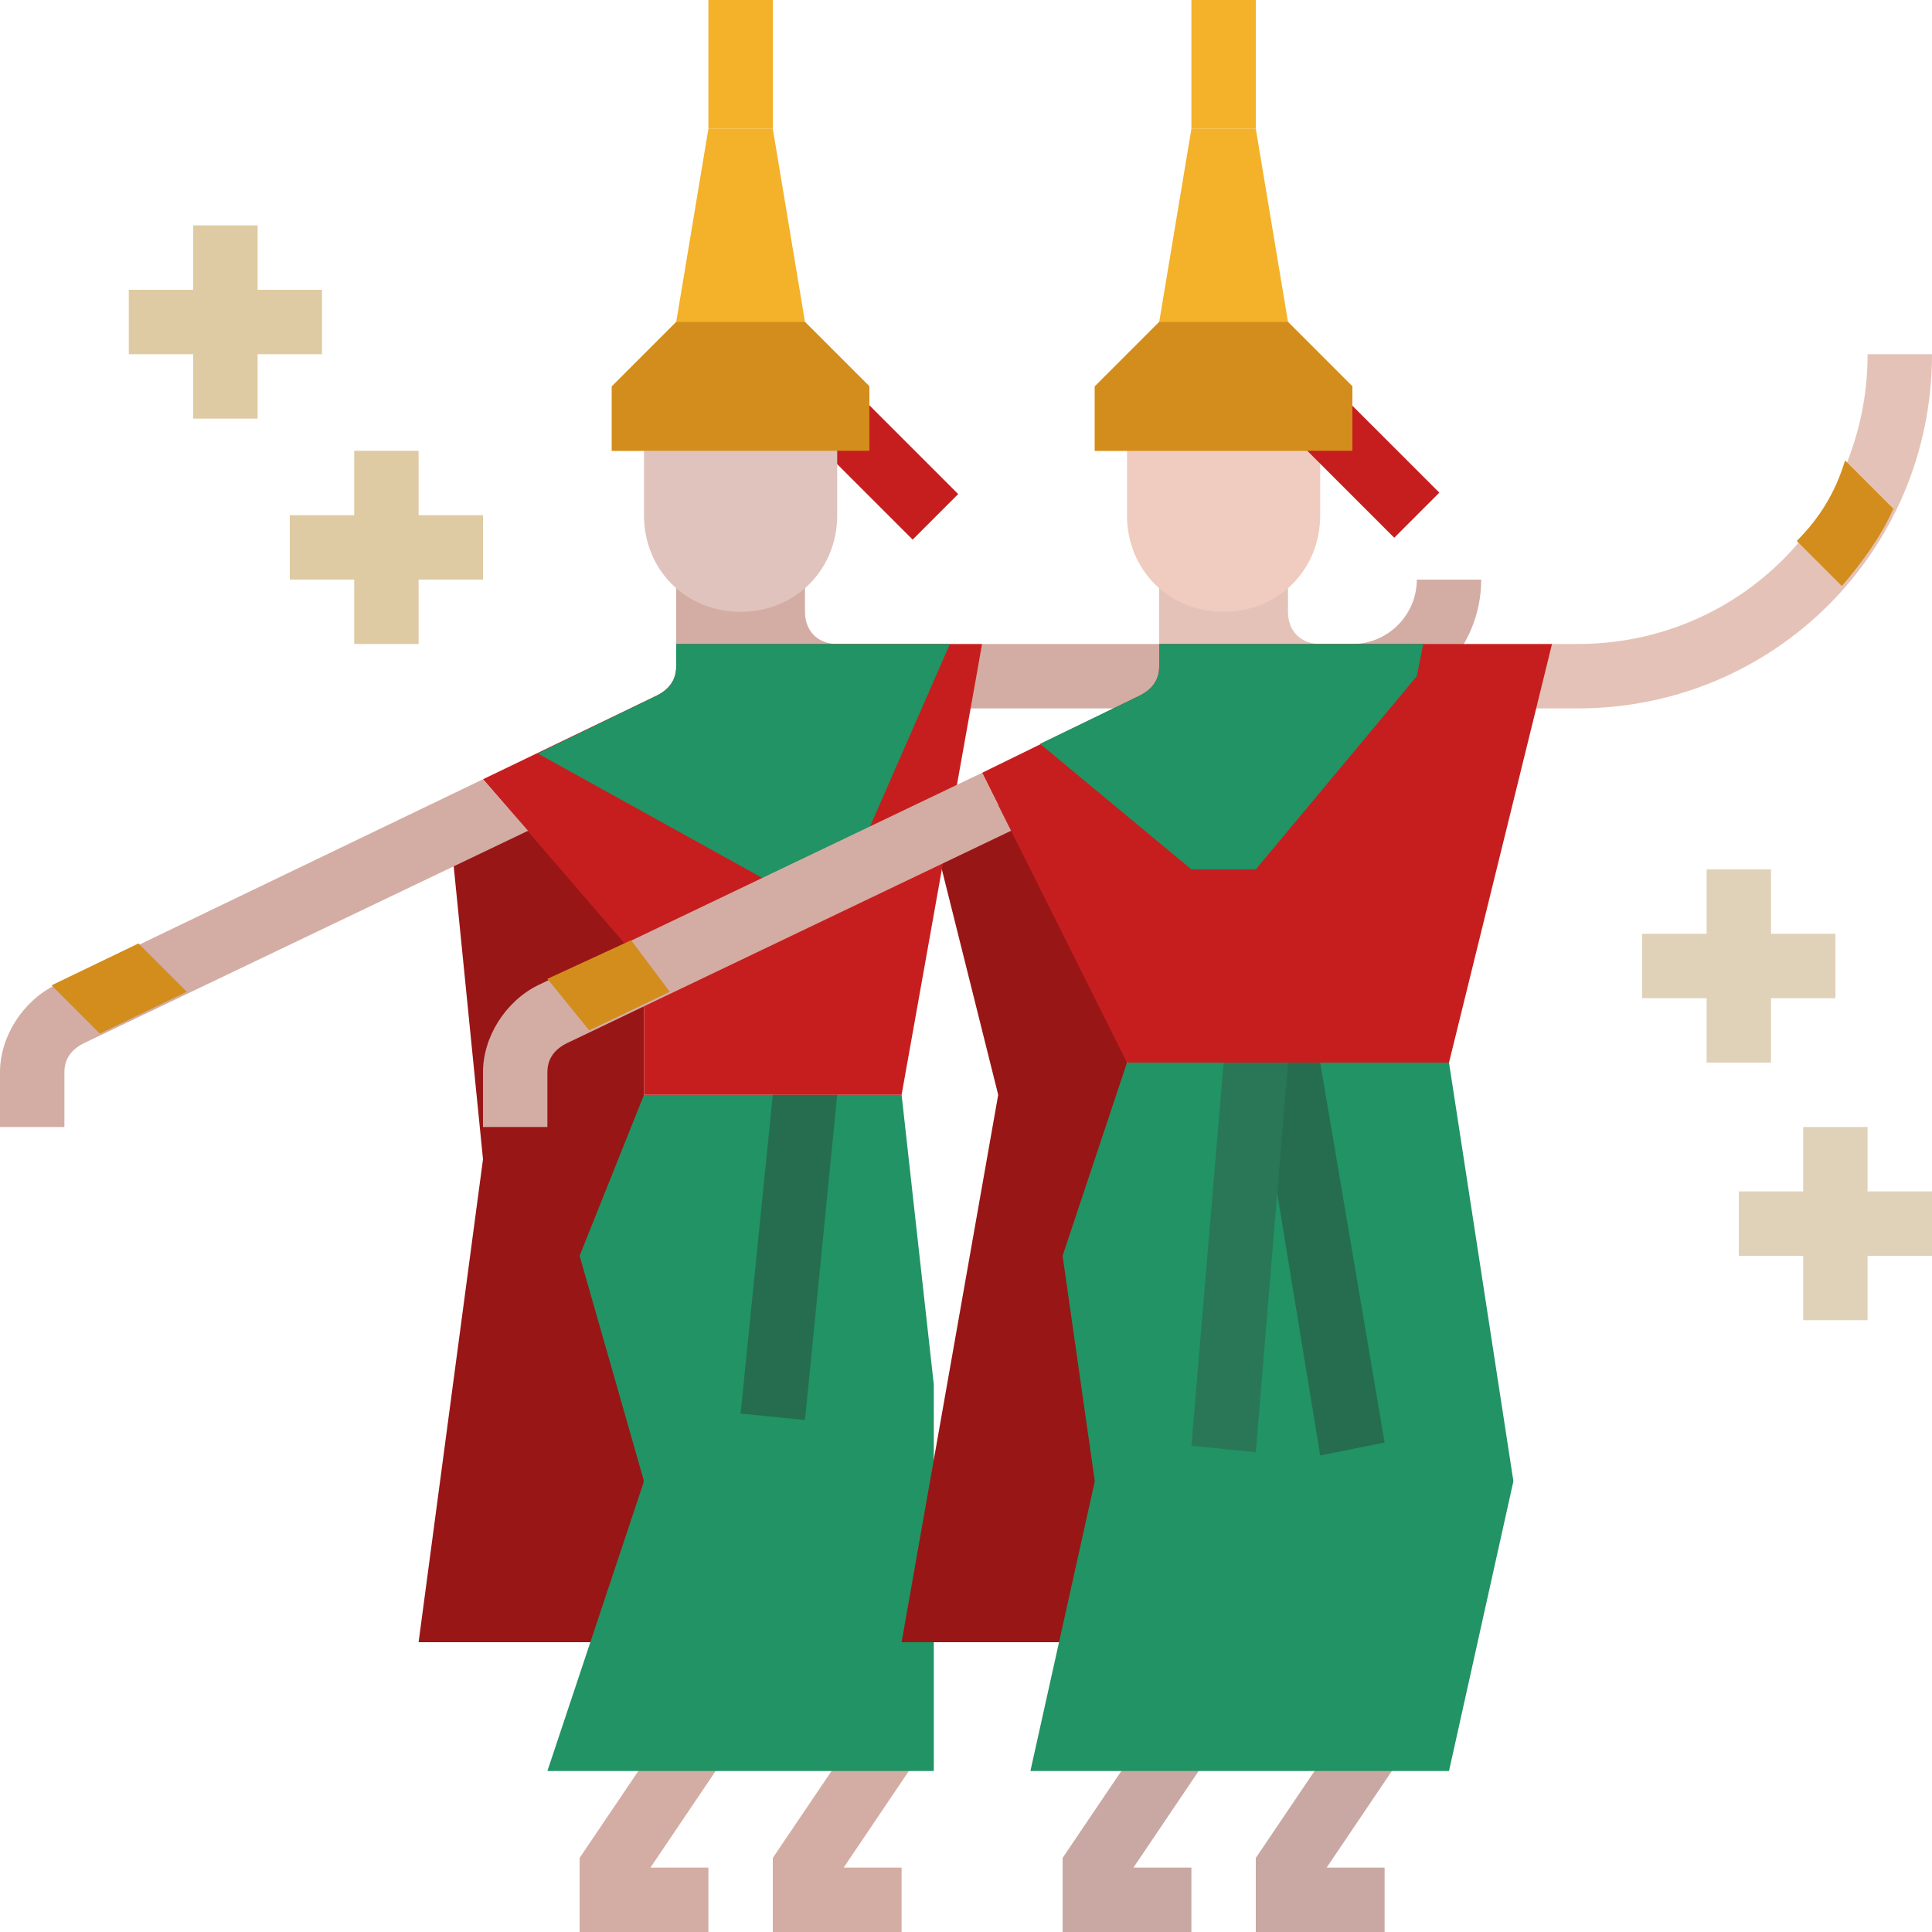 <svg height="480pt" viewBox="0 0 480 480" width="480pt" xmlns="http://www.w3.org/2000/svg"><path d="m144 461.602v18.398h32v-16h-14.398l21.598-32h-19.199zm0 0" fill="#d3ada3"/><path d="m212 432-20 29.602v18.398h32v-16h-14.398l21.598-32zm0 0" fill="#d3ada3"/><path d="m160 408h-56l16-120-8-80 48-24zm0 0" fill="#991616"/><path d="m224 272h-64l-16 40 16 56-24 72h96v-96zm0 0" fill="#219364"/><path d="m280 408h-56l24-136-16-64 48-24zm0 0" fill="#991616"/><path d="m288 160h-44l-3.199 16h47.199zm0 0" fill="#d3ada3"/><path d="m208 160c-4.801 0-8-3.199-8-8v-8h-32v16zm0 0" fill="#d3ada3"/><path d="m464 88c0 40-32 72-72 72h-6.398l-4 16h10.398c48.801 0 88-39.199 88-88zm0 0" fill="#e5c2b7"/><path d="m336 176h-8v-16h8c8.801 0 16-7.199 16-16h16c0 17.602-14.398 32-32 32zm0 0" fill="#d3ada3"/><path d="m200 80-8-48h-16l-8 48-16 16v16h64v-16zm0 0" fill="#f4b12a"/><path d="m194.5 101.82 11.316-11.316 32.242 32.246-11.312 11.312zm0 0" fill="#c61e1e"/><path d="m160 128c0 13.602 10.398 24 24 24s24-10.398 24-24v-24h-48zm0 0" fill="#e0c3bd"/><path d="m152 112h64v-16l-16-16h-32l-16 16zm0 0" fill="#d38d1c"/><g fill="#decba3"><path d="m88 112h16v48h-16zm0 0"/><path d="m72 128h48v16h-48zm0 0"/><path d="m48 56h16v48h-16zm0 0"/><path d="m32 72h48v16h-48zm0 0"/></g><path d="m184 351.199 16 1.602 8-80.801h-16zm0 0" fill="#266d4f"/><path d="m176 0h16v32h-16zm0 0" fill="#f4b12a"/><path d="m264 461.602v18.398h32v-16h-14.398l21.598-32h-19.199zm0 0" fill="#c9a8a3"/><path d="m312 461.602v18.398h32v-16h-14.398l21.598-32h-19.199zm0 0" fill="#c9a8a3"/><path d="m360 264h-80l-16 48 8 56-16 72h104l16-72zm0 0" fill="#219364"/><path d="m328 361.602-16-97.602h16l16 94.398zm0 0" fill="#266d4f"/><path d="m312 360.801-16-1.602 8-95.199h16zm0 0" fill="#2a7758"/><path d="m424 216h16v48h-16zm0 0" fill="#e0d2b8"/><path d="m408 232h48v16h-48zm0 0" fill="#e0d2b8"/><path d="m448 280h16v48h-16zm0 0" fill="#e0d2b8"/><path d="m432 296h48v16h-48zm0 0" fill="#e0d2b8"/><path d="m320 152v-8h-32v16h40c-4.801 0-8-3.199-8-8zm0 0" fill="#e5c2b7"/><path d="m296 0h16v32h-16zm0 0" fill="#f4b12a"/><path d="m280 104v24c0 13.602 10.398 24 24 24s24-10.398 24-24v-24zm0 0" fill="#efccbf"/><path d="m320 80-8-48h-16l-8 48-16 16v16h64v-16zm0 0" fill="#f4b12a"/><path d="m346.398 133.602-29.598-29.602 11.199-11.199 29.602 29.598zm0 0" fill="#c61e1e"/><path d="m272 112h64v-16l-16-16h-32l-16 16zm0 0" fill="#d38d1c"/><path d="m446.398 134.398 11.203 11.203c4.797-5.602 9.598-12 12.797-19.203l-12-12c-2.398 8-6.398 14.402-12 20zm0 0" fill="#d38d1c"/><path d="m288 160v5.602c0 3.199-1.602 5.598-4.801 7.199l-39.199 19.199 36 72h80l25.602-104zm0 0" fill="#c61e1e"/><path d="m288 160v5.602c0 3.199-1.602 5.598-4.801 7.199l-24.801 12 37.602 31.199h16l40-48 1.602-8zm0 0" fill="#219364"/><path d="m168 160v5.602c0 3.199-1.602 5.598-4.801 7.199l-43.199 20.801 40 46.398v32h64l20-112zm0 0" fill="#c61e1e"/><path d="m13.602 244.801c-8 4-13.602 12.801-13.602 21.598v13.602h16v-13.602c0-3.199 1.602-5.598 4.801-7.199l110.398-52.801-11.199-12.797zm0 0" fill="#d3ada3"/><path d="m12.801 244.801 12 12 21.598-10.402-12-12zm0 0" fill="#d38d1c"/><path d="m168 160v5.602c0 3.199-1.602 5.598-4.801 7.199l-29.598 14.398 66.398 36.801h8l28-64zm0 0" fill="#219364"/><path d="m133.602 244.801c-8 4-13.602 12.801-13.602 21.598v13.602h16v-13.602c0-3.199 1.602-5.598 4.801-7.199l110.398-52.801-7.199-14.398zm0 0" fill="#d3ada3"/><path d="m146.398 256 20-9.602-9.598-12.797-20.801 9.598zm0 0" fill="#d38d1c"/></svg>